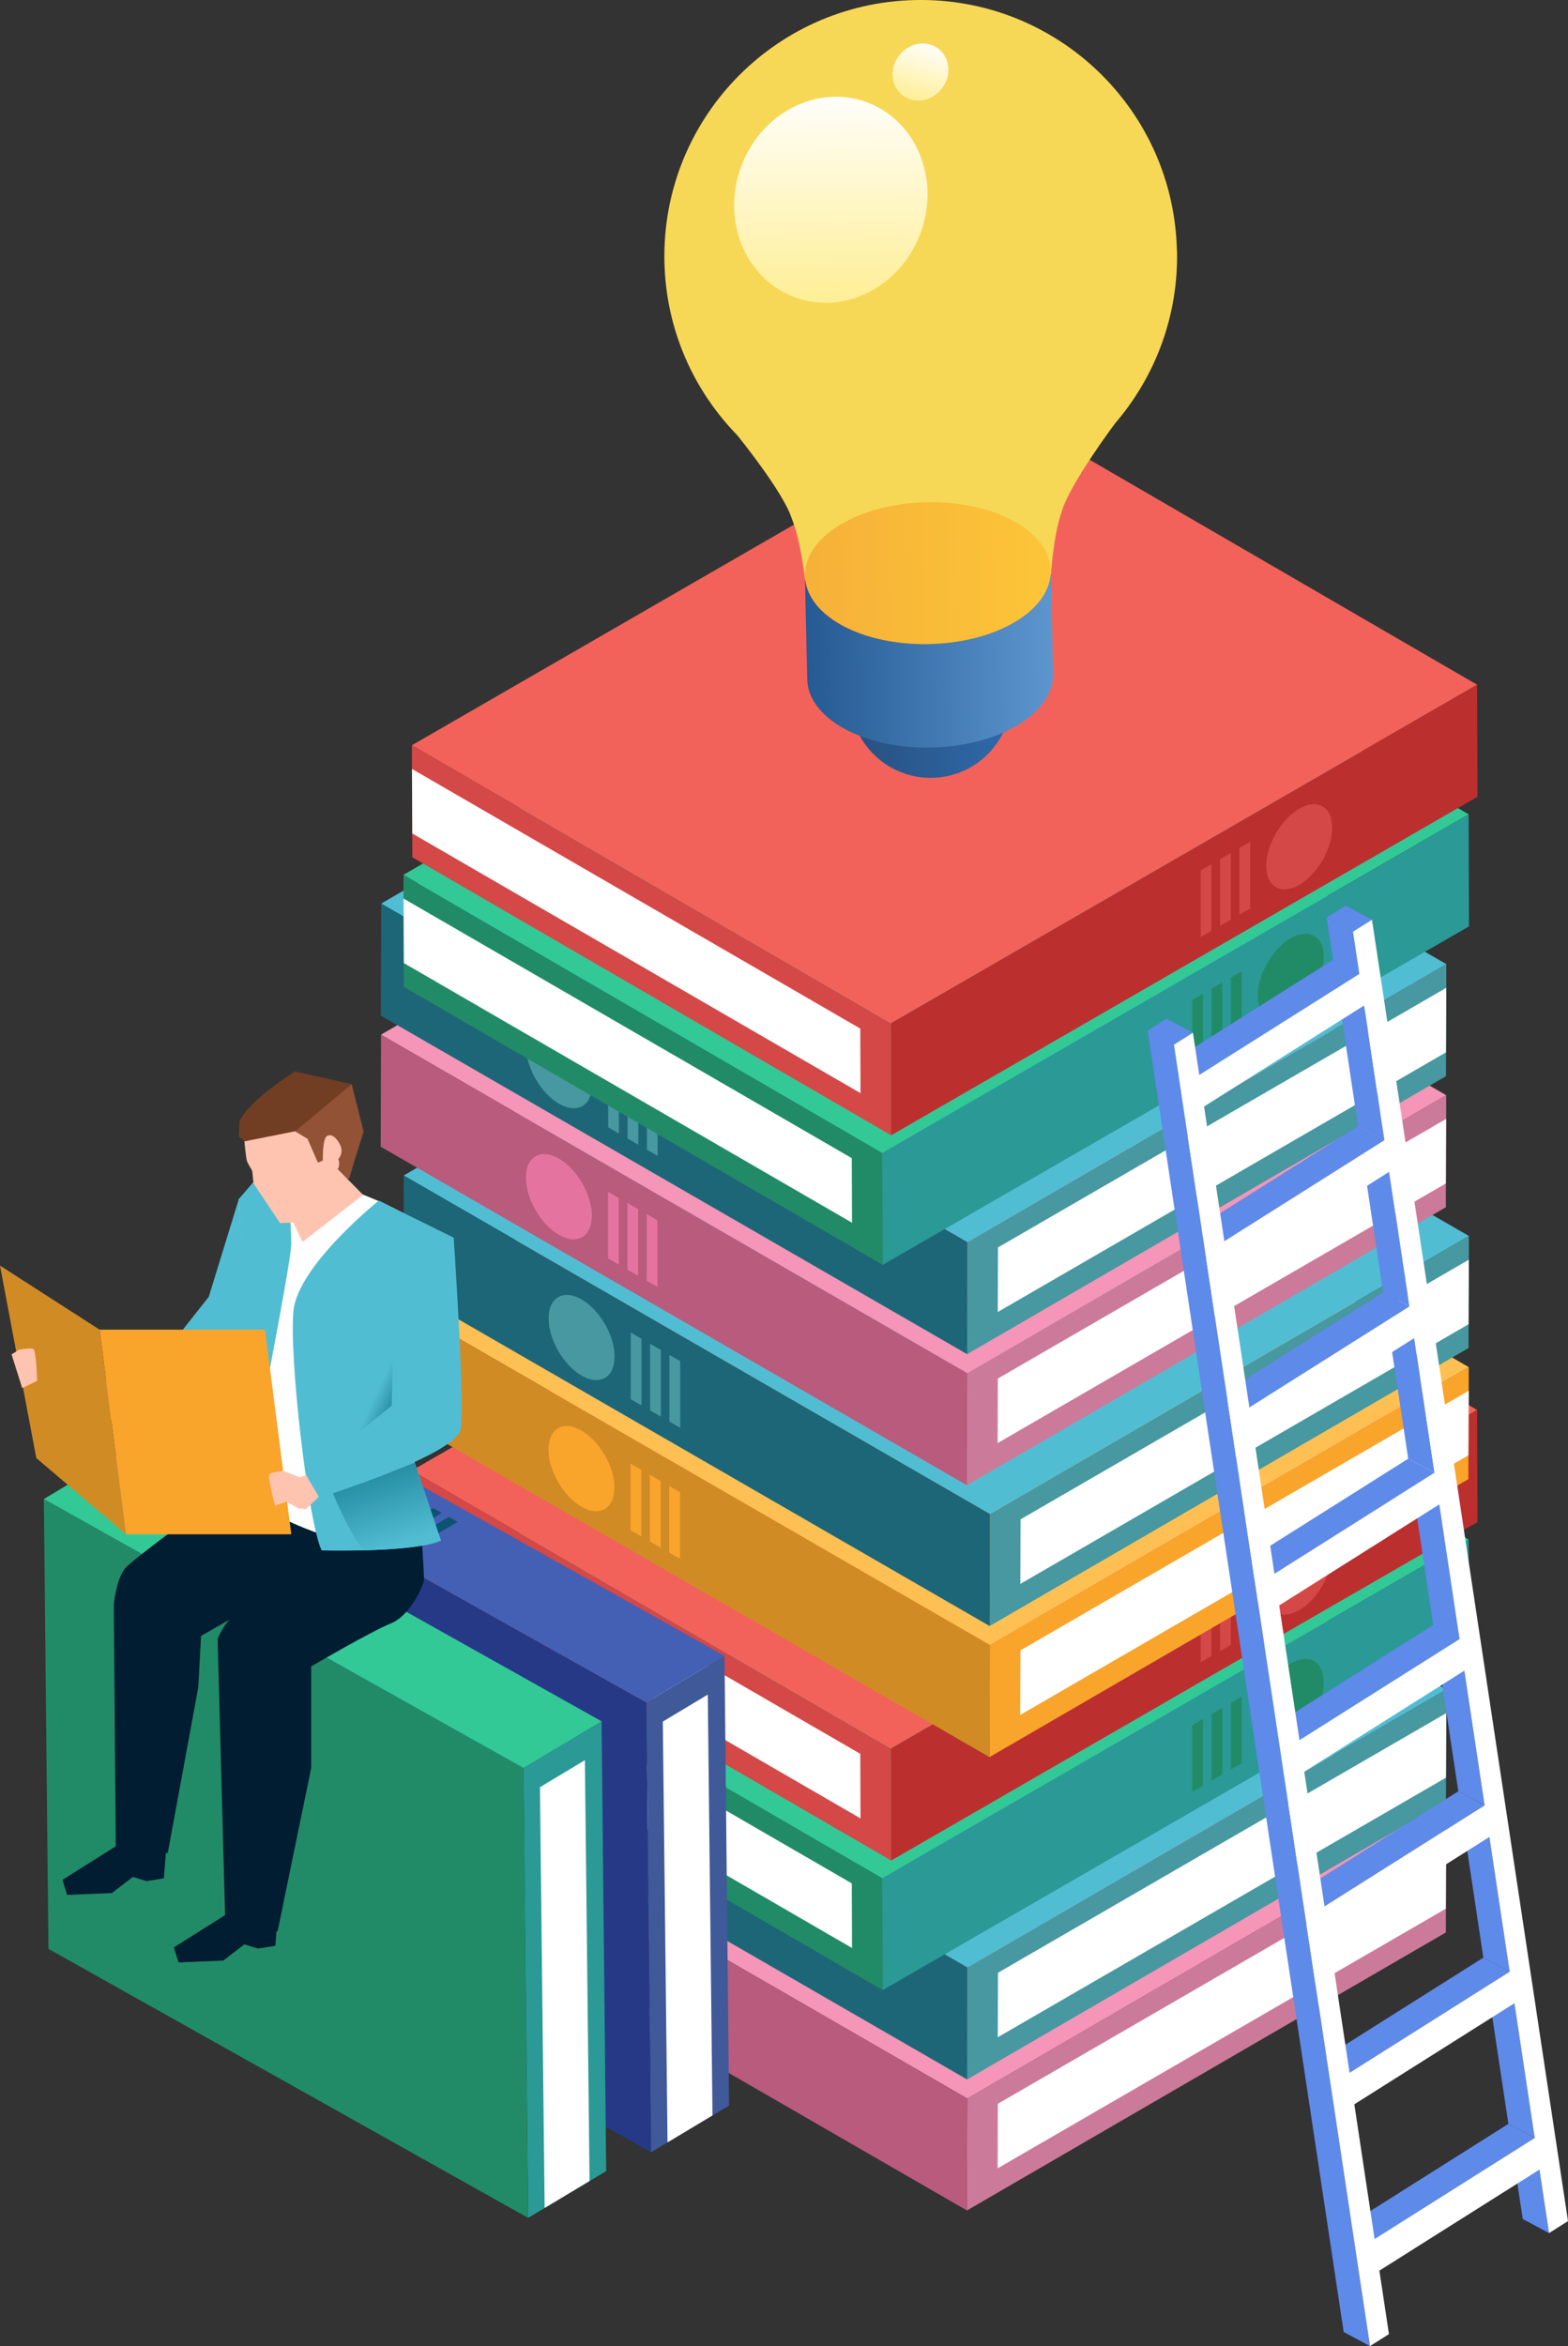 <svg width="115" height="172" viewBox="0 0 115 172" fill="none" xmlns="http://www.w3.org/2000/svg">
<rect x="0" y="0" width="115" height="172" fill="#333333" stroke="none"/>
<g clip-path="url(#clip0_443_1105)">
<path d="M106.066 133.467V134.307L106.04 140.908V141.677L70.916 162.057L70.942 153.847L106.066 133.467Z" fill="#CC7A9A"/>
<path d="M106.062 135.203L106.04 139.934L73.166 158.969L73.185 154.237L106.062 135.203Z" fill="white"/>
<path d="M27.944 129.029L63.068 108.645L106.066 133.463L70.942 153.847L27.944 129.029Z" fill="#F595B7"/>
<path d="M70.942 153.847L70.92 162.061L27.922 137.243L27.944 129.029L70.942 153.847Z" fill="#B95B7C"/>
<path d="M38.57 139.511C38.57 137.968 39.652 137.344 40.991 138.113C42.325 138.882 43.411 140.759 43.411 142.302C43.411 143.844 42.329 144.469 40.991 143.7C39.656 142.93 38.57 141.053 38.57 139.511Z" fill="#D1004F"/>
<path d="M45.381 145.885L44.593 145.431V140.544L45.381 140.997V145.885Z" fill="#D1004F"/>
<path d="M46.802 146.706L46.014 146.249V141.362L46.802 141.819V146.706Z" fill="#D1004F"/>
<path d="M48.222 147.524L47.43 147.071V142.183L48.222 142.636V147.524Z" fill="#D1004F"/>
<path d="M106.076 123.859V124.695L106.05 131.3V132.069L70.931 152.449L70.953 144.238L106.076 123.859Z" fill="#4798A0"/>
<path d="M106.073 125.594L106.051 130.326L73.177 149.36L73.195 144.629L106.073 125.594Z" fill="white"/>
<path d="M27.955 119.417L63.079 99.037L106.077 123.855L70.953 144.238L27.955 119.417Z" fill="#51BDD3"/>
<path d="M70.953 144.239L70.931 152.453L27.933 127.635L27.955 119.417L70.953 144.239Z" fill="#1D6677"/>
<path d="M38.581 129.902C38.581 128.36 39.663 127.735 41.001 128.505C42.336 129.274 43.422 131.151 43.422 132.694C43.422 134.236 42.34 134.861 41.001 134.091C39.667 133.322 38.581 131.445 38.581 129.902Z" fill="#4798A0"/>
<path d="M45.393 136.277L44.605 135.82V130.936L45.393 131.389V136.277Z" fill="#4798A0"/>
<path d="M46.813 137.095L46.024 136.641V131.753L46.813 132.211V137.095Z" fill="#4798A0"/>
<path d="M48.233 137.916L47.444 137.459V132.575L48.233 133.028V137.916Z" fill="#4798A0"/>
<path d="M29.591 117.309V118.149L29.617 124.751V125.52L64.74 145.904L64.714 137.689L29.591 117.309Z" fill="#218B67"/>
<path d="M29.595 119.045L29.617 123.777L62.491 142.815L62.473 138.079L29.595 119.045Z" fill="white"/>
<path d="M107.712 112.871L72.593 92.488L29.591 117.309L64.714 137.689L107.712 112.871Z" fill="#32C996"/>
<path d="M64.715 137.689L64.737 145.904L107.739 121.086L107.713 112.871L64.715 137.689Z" fill="#2B9996"/>
<path d="M97.087 123.357C97.087 121.814 96.005 121.19 94.666 121.959C93.332 122.729 92.246 124.606 92.246 126.148C92.246 127.691 93.328 128.315 94.666 127.546C96.001 126.776 97.087 124.899 97.087 123.357Z" fill="#218B67"/>
<path d="M90.275 129.728L91.067 129.274V124.386L90.275 124.844V129.728Z" fill="#218B67"/>
<path d="M88.859 130.549L89.648 130.092V125.208L88.859 125.661V130.549Z" fill="#218B67"/>
<path d="M87.439 131.367L88.227 130.913V126.026L87.439 126.483V131.367Z" fill="#218B67"/>
<path d="M30.212 107.809V108.649L30.238 115.25V116.023L65.361 136.403L65.335 128.192L30.212 107.809Z" fill="#D44847"/>
<path d="M30.216 109.545L30.238 114.276L63.112 133.314L63.094 128.579L30.216 109.545Z" fill="white"/>
<path d="M108.334 103.371L73.214 82.987L30.212 107.809L65.335 128.189L108.334 103.371Z" fill="#F3625A"/>
<path d="M65.336 128.189L65.358 136.403L108.36 111.585L108.334 103.371L65.336 128.189Z" fill="#BC2F2F"/>
<path d="M96.999 116.238C97.943 114.602 97.944 112.834 96.999 112.289C96.055 111.744 94.524 112.628 93.579 114.264C92.635 115.899 92.635 117.667 93.579 118.212C94.523 118.757 96.054 117.873 96.999 116.238Z" fill="#D44847"/>
<path d="M90.897 120.227L91.688 119.774V114.886L90.897 115.343V120.227Z" fill="#D44847"/>
<path d="M89.48 121.048L90.268 120.591V115.707L89.48 116.161V121.048Z" fill="#D44847"/>
<path d="M88.06 121.866L88.848 121.413V116.525L88.06 116.982V121.866Z" fill="#D44847"/>
<path d="M107.72 100.227V101.067L107.694 107.668V108.441L72.57 128.821L72.596 120.61L107.72 100.227Z" fill="#F9A42B"/>
<path d="M107.717 101.962L107.694 106.694L74.82 125.732L74.839 120.996L107.717 101.962Z" fill="white"/>
<path d="M29.599 95.789L64.722 75.405L107.72 100.227L72.597 120.606L29.599 95.789Z" fill="#FFC053"/>
<path d="M72.597 120.606L72.574 128.821L29.576 104.003L29.599 95.789L72.597 120.606Z" fill="#D18B25"/>
<path d="M40.225 106.274C40.225 104.731 41.306 104.107 42.645 104.876C43.98 105.646 45.065 107.523 45.065 109.065C45.065 110.608 43.983 111.232 42.645 110.463C41.31 109.694 40.225 107.817 40.225 106.274Z" fill="#F9A42B"/>
<path d="M47.036 112.645L46.244 112.191V107.303L47.036 107.761V112.645Z" fill="#F9A42B"/>
<path d="M48.456 113.466L47.664 113.009V108.125L48.456 108.578V113.466Z" fill="#F9A42B"/>
<path d="M49.872 114.284L49.084 113.83V108.943L49.872 109.4V114.284Z" fill="#F9A42B"/>
<path d="M107.732 90.618V91.458L107.706 98.059V98.829L72.582 119.212L72.608 110.998L107.732 90.618Z" fill="#4798A0"/>
<path d="M107.728 92.354L107.705 97.086L74.831 116.124L74.85 111.388L107.728 92.354Z" fill="white"/>
<path d="M29.609 86.18L64.733 65.797L107.731 90.614L72.608 110.998L29.609 86.18Z" fill="#51BDD3"/>
<path d="M72.608 110.998L72.586 119.212L29.588 94.394L29.61 86.18L72.608 110.998Z" fill="#1D6677"/>
<path d="M40.235 96.662C40.235 95.119 41.317 94.495 42.656 95.264C43.99 96.034 45.076 97.911 45.076 99.453C45.076 100.996 43.994 101.62 42.656 100.851C41.321 100.081 40.235 98.204 40.235 96.662Z" fill="#4798A0"/>
<path d="M47.047 103.037L46.259 102.583V97.695L47.047 98.153V103.037Z" fill="#4798A0"/>
<path d="M48.468 103.858L47.676 103.401V98.517L48.468 98.97V103.858Z" fill="#4798A0"/>
<path d="M49.888 104.676L49.096 104.222V99.335L49.888 99.788V104.676Z" fill="#4798A0"/>
<path d="M106.066 80.296V81.133L106.04 87.738V88.507L70.916 108.887L70.942 100.676L106.066 80.296Z" fill="#CC7A9A"/>
<path d="M106.062 82.032L106.04 86.764L73.166 105.798L73.185 101.067L106.062 82.032Z" fill="white"/>
<path d="M27.944 75.855L63.068 55.475L106.066 80.293L70.942 100.676L27.944 75.855Z" fill="#F595B7"/>
<path d="M70.942 100.676L70.92 108.891L27.922 84.069L27.944 75.855L70.942 100.676Z" fill="#B95B7C"/>
<path d="M38.57 86.34C38.57 84.798 39.652 84.173 40.991 84.943C42.325 85.712 43.411 87.589 43.411 89.132C43.411 90.674 42.329 91.299 40.991 90.529C39.656 89.76 38.57 87.883 38.57 86.34Z" fill="#E5739F"/>
<path d="M45.381 92.715L44.593 92.257V87.373L45.381 87.827V92.715Z" fill="#E5739F"/>
<path d="M46.802 93.532L46.014 93.079V88.191L46.802 88.648V93.532Z" fill="#E5739F"/>
<path d="M48.222 94.354L47.43 93.897V89.013L48.222 89.466V94.354Z" fill="#E5739F"/>
<path d="M106.076 70.685V71.525L106.05 78.126V78.899L70.931 99.279L70.953 91.068L106.076 70.685Z" fill="#4798A0"/>
<path d="M106.073 72.42L106.051 77.152L73.177 96.19L73.195 91.454L106.073 72.42Z" fill="white"/>
<path d="M27.955 66.246L63.079 45.867L106.077 70.684L70.953 91.064L27.955 66.246Z" fill="#51BDD3"/>
<path d="M70.953 91.064L70.931 99.279L27.933 74.461L27.955 66.247L70.953 91.064Z" fill="#1D6677"/>
<path d="M38.581 76.732C38.581 75.189 39.663 74.565 41.001 75.334C42.336 76.104 43.422 77.981 43.422 79.523C43.422 81.066 42.34 81.69 41.001 80.921C39.667 80.151 38.581 78.274 38.581 76.732Z" fill="#4798A0"/>
<path d="M45.393 83.106L44.605 82.649V77.761L45.393 78.219V83.106Z" fill="#4798A0"/>
<path d="M46.813 83.924L46.024 83.471V78.583L46.813 79.037V83.924Z" fill="#4798A0"/>
<path d="M48.233 84.742L47.444 84.288V79.401L48.233 79.858V84.742Z" fill="#4798A0"/>
<path d="M29.591 64.139V64.979L29.617 71.58V72.35L64.74 92.729L64.714 84.519L29.591 64.139Z" fill="#218B67"/>
<path d="M29.595 65.875L29.617 70.606L62.491 89.644L62.473 84.909L29.595 65.875Z" fill="white"/>
<path d="M107.712 59.701L72.593 39.317L29.591 64.135L64.714 84.519L107.712 59.701Z" fill="#32C996"/>
<path d="M64.715 84.519L64.737 92.733L107.739 67.915L107.713 59.701L64.715 84.519Z" fill="#2B9996"/>
<path d="M97.087 70.183C97.087 68.64 96.005 68.016 94.666 68.785C93.332 69.555 92.246 71.432 92.246 72.974C92.246 74.517 93.328 75.141 94.666 74.372C96.001 73.602 97.087 71.725 97.087 70.183Z" fill="#218B67"/>
<path d="M90.275 76.557L91.067 76.104V71.216L90.275 71.669V76.557Z" fill="#218B67"/>
<path d="M88.859 77.379L89.648 76.921V72.034L88.859 72.491V77.379Z" fill="#218B67"/>
<path d="M87.439 78.196L88.227 77.743V72.855L87.439 73.309V78.196Z" fill="#218B67"/>
<path d="M30.212 54.639V55.479L30.238 62.08V62.849L65.361 83.233L65.335 75.019L30.212 54.639Z" fill="#D44847"/>
<path d="M30.216 56.374L30.238 61.106L63.112 80.144L63.094 75.409L30.216 56.374Z" fill="white"/>
<path d="M108.334 50.201L73.214 29.817L30.212 54.635L65.335 75.019L108.334 50.201Z" fill="#F3625A"/>
<path d="M65.336 75.019L65.358 83.233L108.36 58.415L108.334 50.201L65.336 75.019Z" fill="#BC2F2F"/>
<path d="M96.997 63.069C97.942 61.433 97.942 59.666 96.997 59.121C96.053 58.576 94.522 59.46 93.577 61.095C92.633 62.731 92.633 64.499 93.577 65.043C94.521 65.588 96.052 64.704 96.997 63.069Z" fill="#D44847"/>
<path d="M90.897 67.057L91.688 66.603V61.716L90.897 62.169V67.057Z" fill="#D44847"/>
<path d="M89.48 67.878L90.268 67.421V62.533L89.48 62.99V67.878Z" fill="#D44847"/>
<path d="M88.06 68.696L88.848 68.243V63.355L88.06 63.808V68.696Z" fill="#D44847"/>
<path d="M47.746 157.79L48.333 157.441L52.936 154.687L53.471 154.367L53.137 121.387L47.411 124.814L47.746 157.79Z" fill="#3F5999"/>
<path d="M48.958 157.069L52.256 155.088L51.91 124.238L48.612 126.215L48.958 157.069Z" fill="white"/>
<path d="M12.232 105.092L12.567 138.068L47.746 157.79L47.412 124.814L12.232 105.092Z" fill="#263987"/>
<path d="M47.412 124.814L53.137 121.391L17.962 101.669L12.232 105.092L47.412 124.814Z" fill="#4460B5"/>
<path d="M23.965 108.162C22.887 108.801 22.902 109.816 23.995 110.429C25.088 111.043 26.847 111.02 27.925 110.381C29.003 109.742 28.988 108.727 27.895 108.114C26.802 107.5 25.044 107.523 23.965 108.162Z" fill="#0C5372"/>
<path d="M31.242 110.269L30.598 109.909L27.182 111.935L27.829 112.299L31.242 110.269Z" fill="#0C5372"/>
<path d="M32.406 110.92L31.759 110.56L28.346 112.589L28.989 112.95L32.406 110.92Z" fill="#0C5372"/>
<path d="M33.566 111.574L32.919 111.21L29.506 113.239L30.153 113.6L33.566 111.574Z" fill="#0C5372"/>
<path d="M38.734 162.596L39.321 162.251L43.92 159.493L44.459 159.173L44.121 126.197L38.395 129.62L38.734 162.596Z" fill="#2B9996"/>
<path d="M39.945 161.875L43.239 159.898L42.897 129.047L39.6 131.025L39.945 161.875Z" fill="white"/>
<path d="M3.216 109.898L3.554 142.878L38.73 162.6L38.395 129.62L3.216 109.898Z" fill="#218B67"/>
<path d="M38.395 129.62L44.124 126.197L8.945 106.475L3.216 109.898L38.395 129.62Z" fill="#32C996"/>
<path d="M14.95 112.968C13.872 113.607 13.886 114.622 14.98 115.235C16.073 115.849 17.831 115.826 18.91 115.187C19.988 114.548 19.973 113.533 18.88 112.92C17.787 112.307 16.028 112.329 14.95 112.968Z" fill="#218B67"/>
<path d="M22.23 115.079L21.583 114.715L18.17 116.745L18.817 117.105L22.23 115.079Z" fill="#218B67"/>
<path d="M23.39 115.73L22.743 115.365L19.33 117.395L19.977 117.755L23.39 115.73Z" fill="#218B67"/>
<path d="M24.549 116.38L23.906 116.02L20.493 118.045L21.136 118.41L24.549 116.38Z" fill="#218B67"/>
<path d="M113.61 163.715L111.68 162.682L110.978 158.028L112.907 159.058L113.61 163.715Z" fill="#5E8AEA"/>
<path d="M112.557 156.742L110.628 155.709L109.141 145.837L111.07 146.87L112.557 156.742Z" fill="#5E8AEA"/>
<path d="M100.816 164.154L98.887 163.12L110.628 155.709L112.558 156.742L100.816 164.154Z" fill="#5E8AEA"/>
<path d="M110.721 144.554L108.791 143.521L107.304 133.642L109.233 134.675L110.721 144.554Z" fill="#5E8AEA"/>
<path d="M98.979 151.962L97.05 150.929L108.791 143.521L110.721 144.554L98.979 151.962Z" fill="#5E8AEA"/>
<path d="M108.884 132.359L106.954 131.326L105.467 121.454L107.396 122.483L108.884 132.359Z" fill="#5E8AEA"/>
<path d="M97.142 139.767L95.213 138.737L106.954 131.326L108.884 132.359L97.142 139.767Z" fill="#5E8AEA"/>
<path d="M107.048 120.168L105.118 119.134L103.631 109.262L105.56 110.296L107.048 120.168Z" fill="#5E8AEA"/>
<path d="M95.306 127.579L93.376 126.546L105.117 119.134L107.047 120.168L95.306 127.579Z" fill="#5E8AEA"/>
<path d="M105.211 107.976L103.281 106.943L101.79 97.067L103.72 98.1L105.211 107.976Z" fill="#5E8AEA"/>
<path d="M93.469 115.384L91.536 114.351L103.281 106.943L105.211 107.976L93.469 115.384Z" fill="#5E8AEA"/>
<path d="M103.374 95.785L101.44 94.751L99.953 84.879L101.883 85.909L103.374 95.785Z" fill="#5E8AEA"/>
<path d="M91.633 103.193L89.699 102.163L101.441 94.751L103.374 95.785L91.633 103.193Z" fill="#5E8AEA"/>
<path d="M101.538 83.593L99.604 82.564L98.117 72.684L100.047 73.717L101.538 83.593Z" fill="#5E8AEA"/>
<path d="M89.792 91.005L87.862 89.972L99.604 82.564L101.537 83.593L89.792 91.005Z" fill="#5E8AEA"/>
<path d="M99.697 71.402L97.767 70.369L97.303 67.272L99.232 68.306L99.697 71.402Z" fill="#5E8AEA"/>
<path d="M99.232 68.306L97.303 67.272L98.693 66.395L100.623 67.429L99.232 68.306Z" fill="#5E8AEA"/>
<path d="M87.956 78.81L86.026 77.776L97.768 70.369L99.697 71.402L87.956 78.81Z" fill="#5E8AEA"/>
<path d="M86.1 76.591L84.171 75.557L85.561 74.68L87.491 75.713L86.1 76.591Z" fill="#5E8AEA"/>
<path d="M100.478 172L98.548 170.967L84.171 75.557L86.1 76.591L100.478 172Z" fill="#5E8AEA"/>
<path d="M99.232 68.306L100.623 67.428L115 162.838L113.61 163.715L112.907 159.061L101.166 166.469L101.868 171.123L100.478 172L86.101 76.591L87.491 75.713L87.956 78.81L99.697 71.402L99.232 68.306ZM101.538 83.593L100.05 73.714L88.309 81.122L89.796 91.001L101.538 83.593ZM110.721 144.554L109.234 134.675L97.492 142.083L98.98 151.962L110.721 144.554ZM107.048 120.168L105.56 110.292L93.819 117.7L95.306 127.576L107.048 120.168ZM112.558 156.742L111.07 146.866L99.329 154.274L100.816 164.15L112.558 156.742ZM103.374 95.785L101.887 85.909L90.146 93.317L91.633 103.193L103.374 95.785ZM105.211 107.976L103.724 98.1L91.982 105.508L93.47 115.384L105.211 107.976ZM108.884 132.359L107.397 122.483L95.656 129.891L97.143 139.767L108.884 132.359Z" fill="white"/>
<path d="M72.57 55.164C74.812 52.783 74.698 49.036 72.316 46.795C69.934 44.553 66.185 44.667 63.944 47.049C61.702 49.43 61.816 53.178 64.198 55.419C66.58 57.66 70.328 57.546 72.57 55.164Z" fill="url(#paint0_linear_443_1105)"/>
<path d="M86.316 18.365C86.082 7.991 77.479 -0.231 67.098 0.004C56.718 0.238 48.497 8.842 48.731 19.216C48.843 24.164 50.862 28.616 54.063 31.898C54.063 31.898 57.417 36.013 58.06 37.987C58.744 39.663 59.049 42.518 59.049 42.518H59.075C59.227 43.752 60.12 44.941 61.767 45.841C65.332 47.792 71.043 47.662 74.515 45.551C76.122 44.573 76.958 43.346 77.055 42.112L77.081 42.105C77.081 42.105 77.256 39.239 77.862 37.533C78.412 35.53 81.799 31.018 81.799 31.018C84.714 27.62 86.435 23.182 86.324 18.358L86.316 18.365Z" fill="#F6D856"/>
<path d="M74.508 45.558C71.031 47.669 65.324 47.799 61.759 45.848C60.108 44.945 59.216 43.752 59.067 42.521H59.041L59.205 49.806C59.234 51.137 60.145 52.449 61.93 53.427C65.495 55.378 71.206 55.248 74.679 53.137C76.415 52.081 77.266 50.728 77.237 49.398L77.073 42.116H77.047C76.954 43.35 76.118 44.581 74.508 45.562V45.558Z" fill="url(#paint1_linear_443_1105)"/>
<path style="mix-blend-mode:color-burn" opacity="0.32" d="M74.567 48.153C71.091 50.264 65.384 50.394 61.818 48.443C60.033 47.465 59.123 46.153 59.093 44.822L59.1 45.172C59.13 46.502 60.041 47.814 61.825 48.792C65.391 50.743 71.102 50.617 74.574 48.502C76.311 47.446 77.162 46.093 77.132 44.763L77.125 44.413C77.155 45.744 76.307 47.097 74.567 48.153Z" fill="url(#paint2_linear_443_1105)"/>
<path style="mix-blend-mode:color-burn" opacity="0.32" d="M74.623 50.487C71.146 52.598 65.439 52.728 61.874 50.777C60.089 49.799 59.178 48.487 59.148 47.156L59.156 47.506C59.186 48.837 60.096 50.148 61.881 51.126C65.447 53.078 71.157 52.947 74.63 50.836C76.366 49.781 77.218 48.428 77.188 47.097L77.18 46.748C77.21 48.078 76.359 49.431 74.623 50.487Z" fill="url(#paint3_linear_443_1105)"/>
<path opacity="0.66" d="M61.592 38.489C65.068 36.377 70.775 36.247 74.34 38.199C77.906 40.15 77.98 43.447 74.508 45.558C71.031 47.669 65.324 47.8 61.759 45.848C58.193 43.897 58.119 40.6 61.592 38.489Z" fill="url(#paint4_linear_443_1105)"/>
<path style="mix-blend-mode:soft-light" d="M67.522 17.068C66.068 21.019 61.941 23.142 58.305 21.803C54.669 20.465 52.895 16.18 54.349 12.229C55.803 8.278 59.929 6.155 63.566 7.493C67.202 8.831 68.975 13.117 67.522 17.068Z" fill="url(#paint5_linear_443_1105)"/>
<path style="mix-blend-mode:soft-light" d="M69.094 6.475C68.377 7.426 67.087 7.66 66.213 7.003C65.339 6.341 65.209 5.036 65.927 4.088C66.644 3.137 67.934 2.903 68.808 3.561C69.682 4.222 69.812 5.527 69.094 6.475Z" fill="url(#paint6_linear_443_1105)"/>
<path d="M17.516 87.912L15.311 95.075L11.232 100.234L12.073 102.241C12.073 102.241 17.627 98.74 18.174 97.937C18.72 97.134 21.1 88.686 21.1 88.686L17.52 87.916L17.516 87.912Z" fill="#51BDD3"/>
<path d="M11.228 100.234C11.228 100.234 8.518 100.754 8.261 100.825C8.008 100.895 5.666 103.516 5.666 103.516L7.149 105.036L8.358 103.947L10.22 103.843L12.068 102.245L11.228 100.238V100.234Z" fill="#FFC4AF"/>
<path d="M20.367 140.477L20.196 142.655L18.925 142.86L17.921 142.547L16.378 143.737L13.095 143.871L12.753 142.77L17.378 139.853L20.423 140.031L20.367 140.477Z" fill="#011D32"/>
<path d="M12.191 135.53L12.02 137.708L10.752 137.912L9.748 137.6L8.205 138.789L4.922 138.923L4.58 137.823L9.205 134.905L12.246 135.084L12.191 135.53Z" fill="#011D32"/>
<path d="M30.788 110.422C30.788 110.422 31.104 115.477 31.104 115.793C31.104 116.109 30.156 118.417 28.669 119.016C27.182 119.618 22.821 122.175 22.821 122.175V129.631L20.356 141.607L16.511 140.499L15.961 120.149C15.961 120.149 16.403 119.012 17.162 118.443C17.92 117.874 21.43 113.102 21.43 113.102L21.337 110.195L30.788 110.418V110.422Z" fill="#011D32"/>
<path d="M15.965 109.79C15.965 109.79 9.912 114.15 9.202 114.957C8.492 115.763 8.347 117.707 8.347 117.707L8.492 135.407L12.303 135.86L14.544 123.688L14.745 119.937L26.739 113.061L23.947 110.266L15.965 109.794V109.79Z" fill="#011D32"/>
<path d="M28.937 88.608C26.442 87.292 20.36 85.392 20.36 85.392L17.516 87.909L18.252 102.267L17.91 109.85C17.91 109.85 23.468 113.106 26.041 112.935C28.182 112.764 30.123 111.649 30.123 111.649L29.298 104.237L30.413 91.306C30.51 90.191 29.93 89.124 28.937 88.604V88.608Z" fill="white"/>
<path d="M23.591 113.667C23.591 113.667 24.955 113.704 26.636 113.663C28.692 113.611 31.231 113.444 32.335 112.946L30.421 107.229L29.677 105.018L30.61 90.473C30.648 89.875 30.328 89.314 29.796 89.042L27.788 88.016C27.788 88.016 21.847 92.767 21.524 96.104C21.193 99.446 22.576 111.481 23.587 113.67L23.591 113.667Z" fill="#51BDD3"/>
<path d="M19.516 85.575L21.137 86.013C21.137 86.013 21.338 90.091 21.364 91.168C21.378 91.797 20.594 96.16 19.672 100.985C18.802 105.542 16.977 111.106 16.977 111.106C16.977 111.106 16.716 110.753 16.396 109.103L17.906 96.874L17.512 87.912L19.516 85.575Z" fill="#51BDD3"/>
<path d="M17.924 83.675C17.924 83.675 18.047 84.976 18.117 85.147C18.188 85.318 18.496 85.831 18.496 85.831L18.593 86.756L20.534 89.667L22.002 89.618L24.259 86.827L24.066 84.523L22.155 81.088L17.924 83.675Z" fill="#FFC4AF"/>
<path d="M17.515 83.315L17.928 83.679L21.65 82.936L22.564 83.489L23.319 85.225L23.676 85.073L25.453 86.459L25.62 86.366L25.252 84.783L26.669 82.965L25.788 79.486L25.193 79.352L21.639 78.553C21.639 78.553 18.341 80.601 17.605 82.129L17.571 82.192L17.538 82.764L17.508 83.315H17.515Z" fill="#713E23"/>
<path d="M21.649 82.935L22.564 83.489L23.319 85.225L23.679 85.073L25.453 86.459L25.624 86.366L26.092 84.786L26.672 82.965L25.791 79.49L21.649 82.935Z" fill="#915236"/>
<path d="M24.394 85.34L26.628 87.597L22.196 91.049L21.137 88.868L24.394 85.34Z" fill="#FFC4AF"/>
<path d="M23.68 85.073C23.68 85.073 23.635 83.526 23.973 83.292C24.312 83.058 24.758 83.478 24.981 84.017C25.204 84.552 24.821 84.969 24.821 84.969C24.821 84.969 24.955 85.388 24.791 85.675C24.628 85.957 24.152 86.095 24.007 85.965C23.862 85.835 23.676 85.073 23.676 85.073H23.68Z" fill="#FFC4AF"/>
<path d="M24.416 109.467C24.416 109.467 25.446 112.094 26.636 113.663C28.692 113.611 31.231 113.444 32.335 112.946L30.421 107.229C30.421 107.229 25.424 109.143 24.42 109.47L24.416 109.467Z" fill="url(#paint7_linear_443_1105)"/>
<path d="M23.386 107.396C23.386 107.396 28.505 104.326 28.866 102.88C29.227 101.435 28.948 93.142 28.948 93.142C28.948 93.142 28.238 99.609 27.13 102.003C26.022 104.397 23.386 107.396 23.386 107.396Z" fill="url(#paint8_linear_443_1105)"/>
<path d="M21.363 112.485H9.239L7.306 97.483H19.434L21.363 112.485Z" fill="#F9A42B"/>
<path d="M2.662 106.895L9.239 112.485L7.306 97.483L0 92.785L2.662 106.895Z" fill="#D18B25"/>
<path d="M22.003 108.314L20.765 107.82C20.765 107.82 19.98 107.924 19.776 108.062C19.571 108.199 20.177 110.385 20.177 110.385L21.003 110.102L21.902 110.589L22.441 110.641L23.386 109.734L22.512 108.103L22.006 108.314H22.003Z" fill="#FFC4AF"/>
<path d="M0.848 99.297L1.409 98.948C1.409 98.948 2.19 98.818 2.428 98.892C2.666 98.963 2.721 101.234 2.721 101.234L1.878 101.65L1.625 101.758L0.848 99.297Z" fill="#FFC4AF"/>
<path d="M33.272 90.741C33.272 90.741 34.109 102.843 33.785 104.769C33.466 106.694 23.416 109.79 23.416 109.79L22.453 108.151L28.729 103.055L29.045 88.652L33.272 90.737V90.741Z" fill="#51BDD3"/>
</g>
<defs>
<linearGradient id="paint0_linear_443_1105" x1="62.333" y1="51.237" x2="74.171" y2="50.968" gradientUnits="userSpaceOnUse">
<stop stop-color="#28507F"/>
<stop offset="1" stop-color="#2E6AAA"/>
</linearGradient>
<linearGradient id="paint1_linear_443_1105" x1="59.179" y1="48.766" x2="77.21" y2="48.36" gradientUnits="userSpaceOnUse">
<stop stop-color="#255A92"/>
<stop offset="1" stop-color="#5D96CF"/>
</linearGradient>
<linearGradient id="paint2_linear_443_1105" x1="59.153" y1="47.599" x2="77.184" y2="47.193" gradientUnits="userSpaceOnUse">
<stop stop-color="#255A92"/>
<stop offset="1" stop-color="#5D96CF"/>
</linearGradient>
<linearGradient id="paint3_linear_443_1105" x1="59.205" y1="49.933" x2="77.236" y2="49.527" gradientUnits="userSpaceOnUse">
<stop stop-color="#255A92"/>
<stop offset="1" stop-color="#5D96CF"/>
</linearGradient>
<linearGradient id="paint4_linear_443_1105" x1="59.032" y1="42.23" x2="77.063" y2="41.824" gradientUnits="userSpaceOnUse">
<stop stop-color="#F59B2A"/>
<stop offset="1" stop-color="#FFBB29"/>
</linearGradient>
<linearGradient id="paint5_linear_443_1105" x1="60.839" y1="6.326" x2="61.074" y2="29.703" gradientUnits="userSpaceOnUse">
<stop stop-color="white"/>
<stop offset="1" stop-color="#FEE763"/>
</linearGradient>
<linearGradient id="paint6_linear_443_1105" x1="68.164" y1="3.036" x2="66.308" y2="9.384" gradientUnits="userSpaceOnUse">
<stop stop-color="white"/>
<stop offset="1" stop-color="#FEE763"/>
</linearGradient>
<linearGradient id="paint7_linear_443_1105" x1="29.101" y1="113.302" x2="27.365" y2="108.184" gradientUnits="userSpaceOnUse">
<stop stop-color="#51BDD3"/>
<stop offset="1" stop-color="#278EA3"/>
</linearGradient>
<linearGradient id="paint8_linear_443_1105" x1="28.044" y1="101.152" x2="29.424" y2="101.803" gradientUnits="userSpaceOnUse">
<stop stop-color="#51BDD3"/>
<stop offset="1" stop-color="#278EA3"/>
</linearGradient>
<clipPath id="clip0_443_1105">
<rect width="115" height="172" fill="white"/>
</clipPath>
</defs>
</svg>
